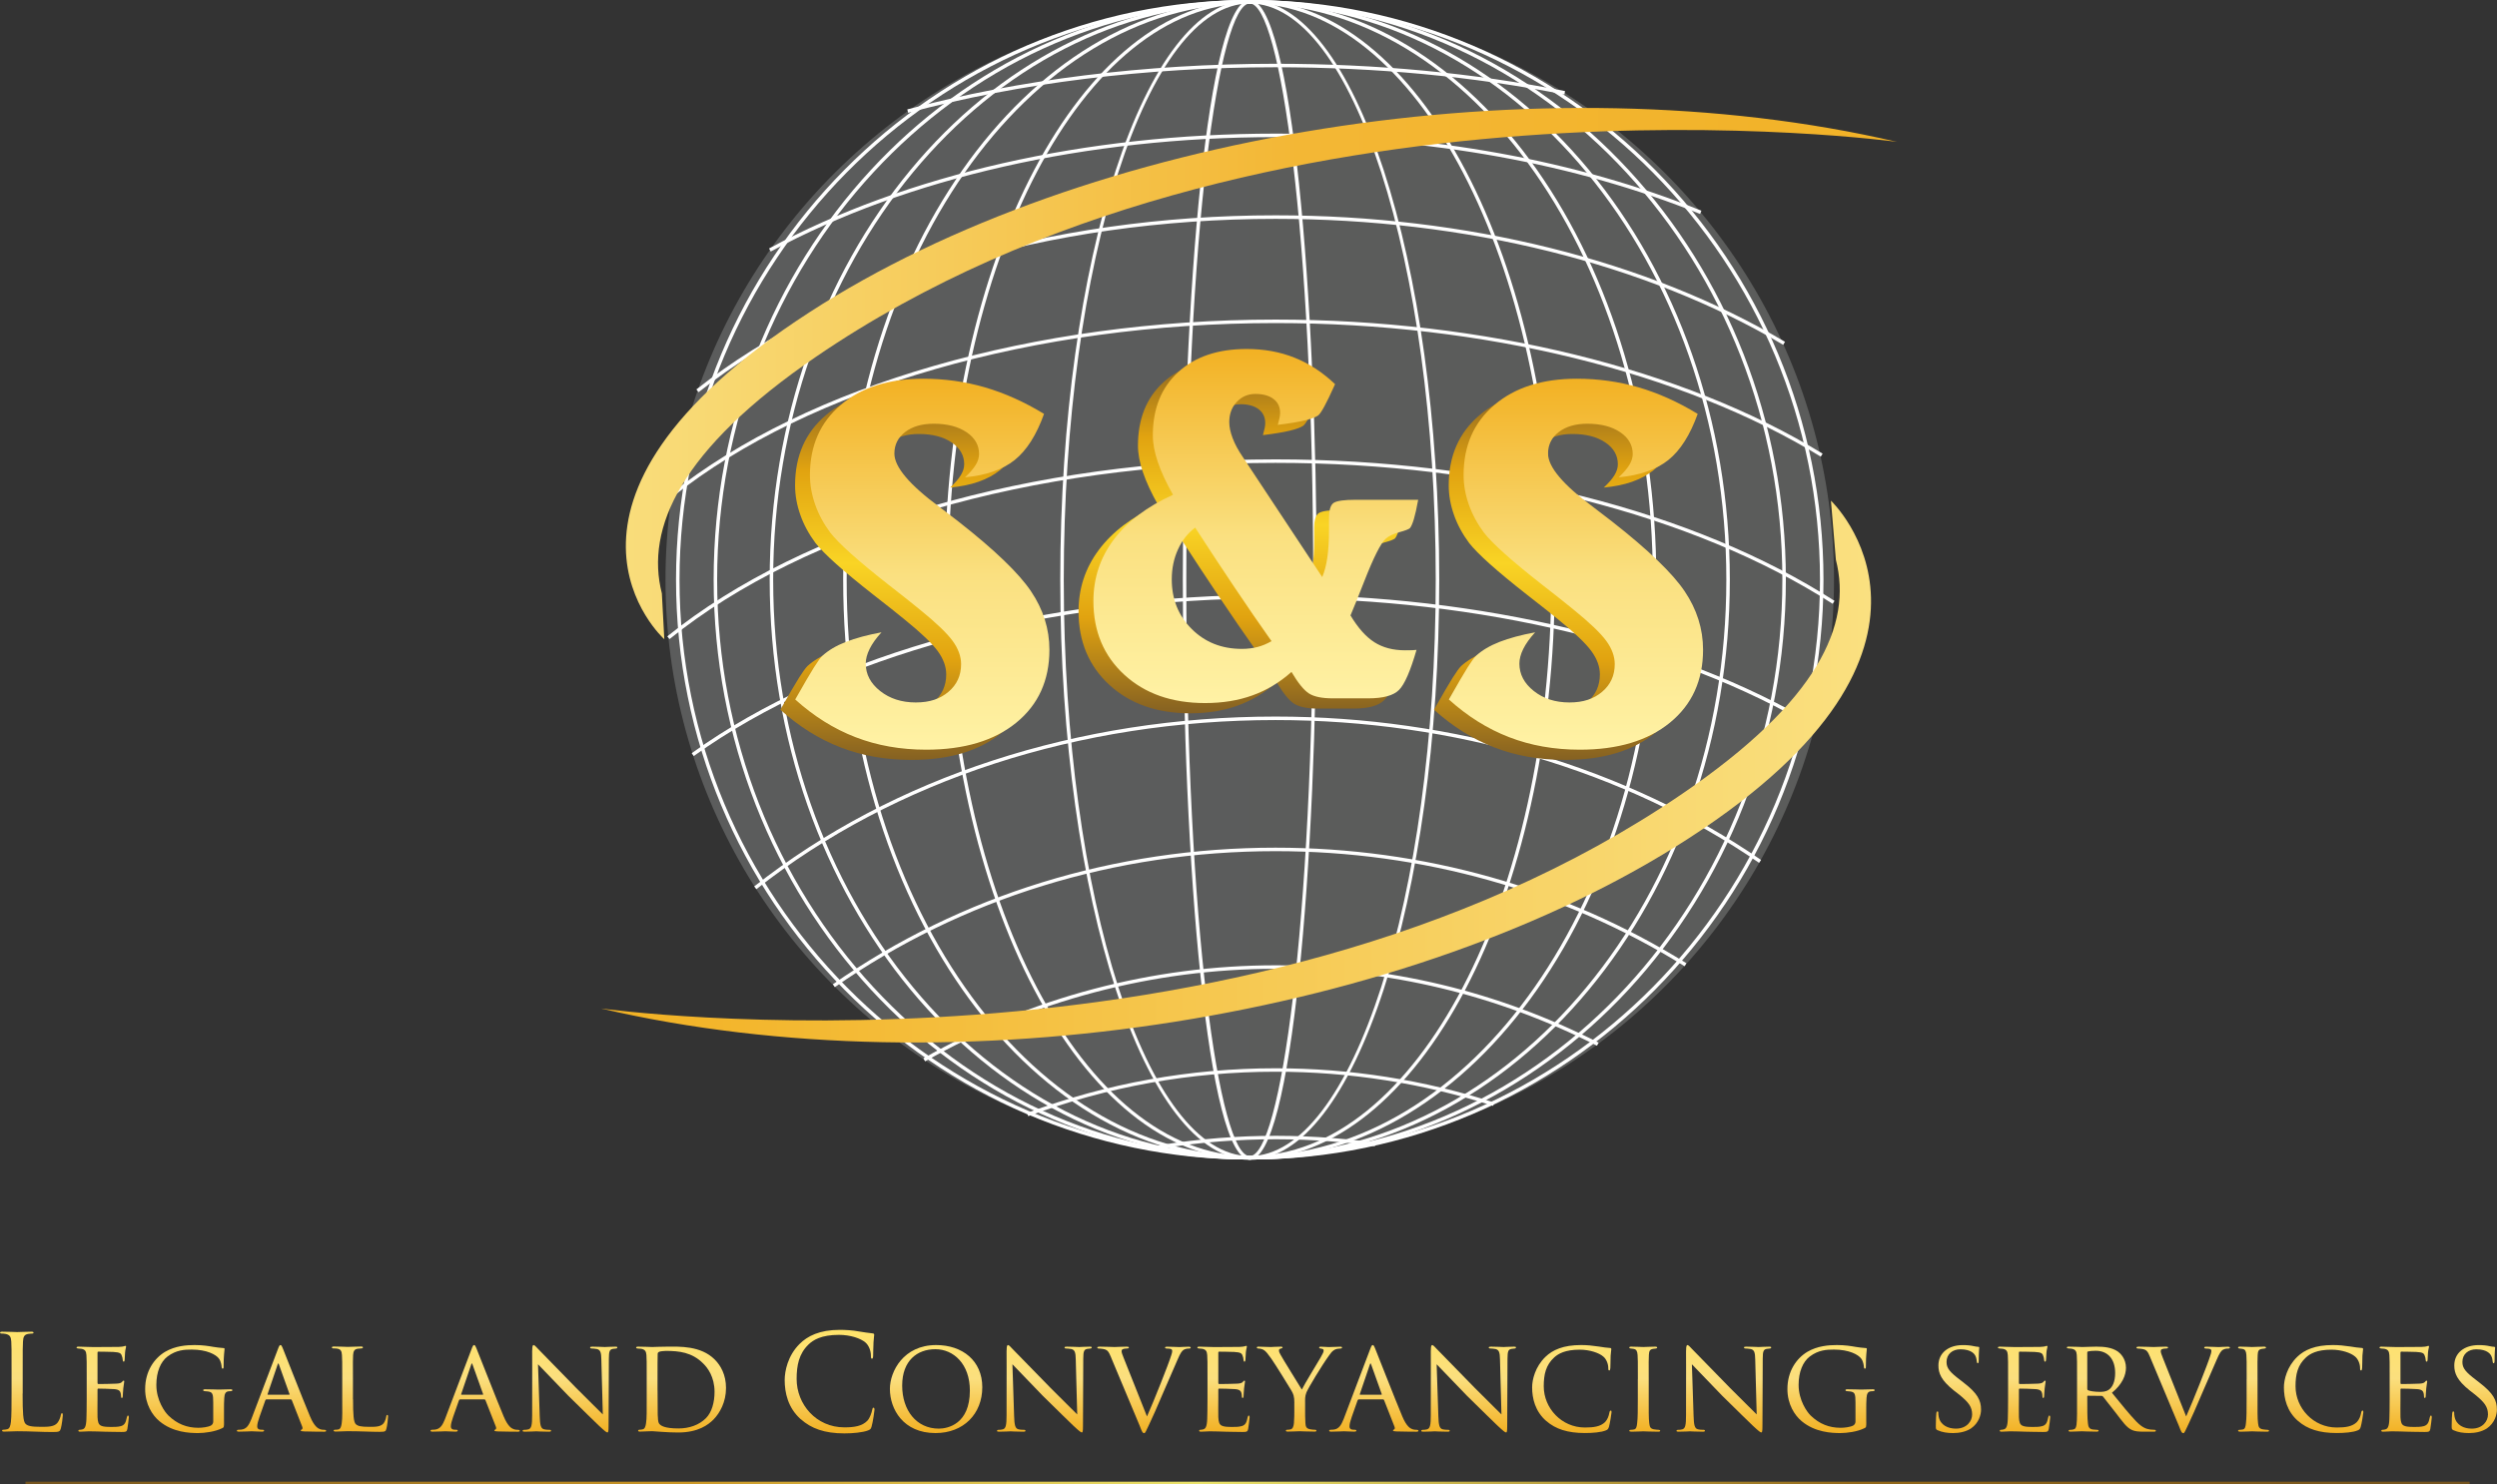 <?xml version="1.0" encoding="UTF-8"?>
<svg id="Layer_1" xmlns="http://www.w3.org/2000/svg" xmlns:xlink="http://www.w3.org/1999/xlink" viewBox="0 0 528.97 314.43">
  <rect x="0" y="0" width="528.97" height="314.43" fill="#333333" stroke="none"/>
  <defs>
    <style>
      .cls-1 {
        fill: url(#linear-gradient-11);
        stroke: url(#New_Gradient_Swatch_3);
        stroke-miterlimit: 10;
        stroke-width: .5px;
      }

      .cls-2 {
        fill: url(#linear-gradient-2);
      }

      .cls-3 {
        fill: url(#linear-gradient-10);
      }

      .cls-4 {
        fill: #fff;
      }

      .cls-5 {
        fill: url(#linear-gradient-4);
      }

      .cls-6 {
        fill: url(#linear-gradient-3);
      }

      .cls-7 {
        fill: url(#linear-gradient-5);
      }

      .cls-8 {
        fill: url(#linear-gradient-8);
      }

      .cls-9 {
        fill: url(#linear-gradient-7);
      }

      .cls-10 {
        fill: url(#linear-gradient-9);
      }

      .cls-11 {
        fill: url(#linear-gradient-6);
      }

      .cls-12 {
        fill: url(#linear-gradient);
      }
    </style>
    <linearGradient id="linear-gradient" x1="140.98" y1="122.84" x2="388.52" y2="122.84" gradientUnits="userSpaceOnUse">
      <stop offset="0" stop-color="#5b5c5c"/>
      <stop offset="1" stop-color="#5b5c5b"/>
    </linearGradient>
    <linearGradient id="linear-gradient-2" x1="132.57" y1="79.16" x2="401.87" y2="79.16" gradientUnits="userSpaceOnUse">
      <stop offset="0" stop-color="#f9dd7b"/>
      <stop offset=".53" stop-color="#f3b735"/>
      <stop offset="1" stop-color="#f2b227"/>
    </linearGradient>
    <linearGradient id="linear-gradient-3" x1="127.4" y1="163.48" x2="396.37" y2="163.48" gradientUnits="userSpaceOnUse">
      <stop offset="0" stop-color="#f2b123"/>
      <stop offset="1" stop-color="#fae080"/>
    </linearGradient>
    <linearGradient id="linear-gradient-4" x1="262.9" y1="151.11" x2="262.9" y2="76.07" gradientUnits="userSpaceOnUse">
      <stop offset="0" stop-color="#856122"/>
      <stop offset=".27" stop-color="#e1a310"/>
      <stop offset=".53" stop-color="#f9d425"/>
      <stop offset=".78" stop-color="#e1a310"/>
      <stop offset="1" stop-color="#8d6621"/>
    </linearGradient>
    <linearGradient id="linear-gradient-5" x1="330.7" y1="161" x2="330.7" y2="82.39" xlink:href="#linear-gradient-4"/>
    <linearGradient id="linear-gradient-6" x1="192.24" y1="161" x2="192.24" y2="82.39" xlink:href="#linear-gradient-4"/>
    <linearGradient id="linear-gradient-7" x1="266.05" y1="73.9" x2="266.05" y2="148.94" gradientUnits="userSpaceOnUse">
      <stop offset="0" stop-color="#f2b123"/>
      <stop offset=".53" stop-color="#fae080"/>
      <stop offset="1" stop-color="#fff2a5"/>
    </linearGradient>
    <linearGradient id="linear-gradient-8" x1="333.85" y1="80.22" x2="333.85" y2="158.83" xlink:href="#linear-gradient-7"/>
    <linearGradient id="linear-gradient-9" x1="195.39" y1="80.22" x2="195.39" y2="158.83" xlink:href="#linear-gradient-7"/>
    <linearGradient id="linear-gradient-10" x1="264.48" y1="303.72" x2="264.48" y2="281.76" gradientUnits="userSpaceOnUse">
      <stop offset="0" stop-color="#f2b022"/>
      <stop offset=".53" stop-color="#fbdf7e"/>
      <stop offset="1" stop-color="#ffe36a"/>
    </linearGradient>
    <linearGradient id="linear-gradient-11" x1="5.4" y1="314.18" x2="523.18" y2="314.18" gradientUnits="userSpaceOnUse">
      <stop offset="0" stop-color="#74541f"/>
      <stop offset=".27" stop-color="#ca9626"/>
      <stop offset=".48" stop-color="#e9e26b"/>
      <stop offset=".75" stop-color="#92681a"/>
      <stop offset="1" stop-color="#74541f"/>
    </linearGradient>
    <linearGradient id="New_Gradient_Swatch_3" data-name="New Gradient Swatch 3" x1="5.4" y1="314.18" x2="523.18" y2="314.18" gradientUnits="userSpaceOnUse">
      <stop offset="0" stop-color="#74541f"/>
      <stop offset=".27" stop-color="#ca9626"/>
      <stop offset=".48" stop-color="#e9e26b"/>
      <stop offset=".75" stop-color="#92681a"/>
      <stop offset="1" stop-color="#74541f"/>
    </linearGradient>
  </defs>
  <g>
    <ellipse class="cls-12" cx="264.75" cy="122.84" rx="123.77" ry="122.47"/>
    <g>
      <path class="cls-4" d="M264.75,245.68c-67.02,0-121.54-55.11-121.54-122.84S197.73,0,264.75,0s121.54,55.11,121.54,122.84-54.52,122.84-121.54,122.84ZM264.75.74c-66.61,0-120.8,54.77-120.8,122.1s54.19,122.1,120.8,122.1,120.8-54.77,120.8-122.1S331.36.74,264.75.74Z"/>
      <path class="cls-4" d="M264.75,245.68c-62.62,0-113.57-55.11-113.57-122.84S202.13,0,264.75,0s113.57,55.11,113.57,122.84-50.95,122.84-113.57,122.84ZM264.75.74c-62.21,0-112.83,54.77-112.83,122.1s50.61,122.1,112.83,122.1,112.83-54.77,112.83-122.1S326.97.74,264.75.74Z"/>
      <path class="cls-4" d="M264.75,245.68c-56.08,0-101.7-55.11-101.7-122.84S208.67,0,264.75,0s101.7,55.11,101.7,122.84-45.62,122.84-101.7,122.84ZM264.75.74c-55.67,0-100.96,54.77-100.96,122.1s45.29,122.1,100.96,122.1,100.96-54.77,100.96-122.1S320.42.74,264.75.74Z"/>
      <path class="cls-4" d="M264.75,245.68c-47.49,0-86.13-55.11-86.13-122.84S217.26,0,264.75,0s86.13,55.11,86.13,122.84-38.64,122.84-86.13,122.84ZM264.75.74c-47.08,0-85.39,54.77-85.39,122.1s38.3,122.1,85.39,122.1,85.39-54.77,85.39-122.1S311.83.74,264.75.74Z"/>
      <path class="cls-4" d="M264.75,245.68c-35.63,0-64.62-55.11-64.62-122.84S229.12,0,264.75,0s64.62,55.11,64.62,122.84-28.99,122.84-64.62,122.84ZM264.75.74c-35.22,0-63.88,54.77-63.88,122.1s28.66,122.1,63.88,122.1,63.88-54.77,63.88-122.1S299.97.74,264.75.74Z"/>
      <path class="cls-4" d="M264.75,245.68c-22.13,0-40.14-55.11-40.14-122.84S242.62,0,264.75,0s40.14,55.11,40.14,122.84-18.01,122.84-40.14,122.84ZM264.75.74c-21.73,0-39.4,54.77-39.4,122.1s17.68,122.1,39.4,122.1,39.4-54.77,39.4-122.1S286.48.74,264.75.74Z"/>
      <path class="cls-4" d="M264.75,245.68c-8.88,0-14.18-62.46-14.18-122.84S255.87,0,264.75,0s14.18,62.46,14.18,122.84-5.31,122.84-14.18,122.84ZM264.75.74c-6.49,0-13.44,49.06-13.44,122.1s6.95,122.1,13.44,122.1,13.44-49.06,13.44-122.1S271.24.74,264.75.74Z"/>
      <path class="cls-4" d="M192.39,23.9l-.19-.72c23.6-6.33,50.58-9.67,78.02-9.67,21.29,0,41.92,1.95,61.32,5.79l-.14.73c-19.35-3.84-39.94-5.78-61.18-5.78-27.38,0-54.3,3.34-77.83,9.65Z"/>
      <path class="cls-4" d="M163.27,53.29l-.35-.65c29.06-15.69,67.17-24.33,107.3-24.33,32.57,0,63.77,5.65,90.21,16.33l-.28.69c-26.36-10.65-57.45-16.28-89.93-16.28-40.01,0-78,8.61-106.95,24.24Z"/>
      <path class="cls-4" d="M147.98,83.09l-.46-.58c29.76-23.45,74.48-36.89,122.7-36.89,40.45,0,78.77,9.52,107.92,26.8l-.38.64c-29.03-17.21-67.23-26.69-107.54-26.69-48.06,0-92.61,13.39-122.24,36.73Z"/>
      <path class="cls-4" d="M142.53,105.23l-.46-.58c29.12-23.13,77.03-36.94,128.15-36.94,44.14,0,86.39,10.36,115.89,28.41l-.39.63c-29.4-17.99-71.5-28.3-115.51-28.3-50.96,0-98.7,13.75-127.69,36.78Z"/>
      <path class="cls-4" d="M141.83,135.4l-.47-.57c29.06-23.48,77.23-37.5,128.86-37.5,45.59,0,88.75,10.93,118.41,29.98l-.4.62c-29.54-18.98-72.55-29.86-118-29.86-51.46,0-99.45,13.96-128.39,37.33Z"/>
      <path class="cls-4" d="M146.96,160.18l-.43-.6c29.75-21.34,74.83-33.57,123.69-33.57,43.35,0,85.07,10.04,114.48,27.56l-.38.64c-29.29-17.44-70.88-27.45-114.1-27.45-48.71,0-93.63,12.19-123.26,33.43Z"/>
      <path class="cls-4" d="M160.23,188.39l-.46-.58c29.45-23.21,68.68-35.99,110.45-35.99,37.9,0,74.43,10.79,102.85,30.38l-.42.61c-28.3-19.51-64.68-30.25-102.43-30.25-41.61,0-80.67,12.72-109.99,35.83Z"/>
      <path class="cls-4" d="M176.85,209.15l-.42-.61c27.19-18.93,59.62-28.94,93.79-28.94,31.19,0,61.3,8.47,87.04,24.49l-.39.63c-25.63-15.95-55.6-24.38-86.65-24.38-34.02,0-66.3,9.96-93.37,28.8Z"/>
      <path class="cls-4" d="M195.97,224.87l-.36-.64c22.73-12.89,48.54-19.71,74.62-19.71,24,0,47.02,5.51,68.42,16.38l-.34.66c-21.29-10.81-44.2-16.3-68.08-16.3-25.95,0-51.63,6.78-74.25,19.61Z"/>
      <path class="cls-4" d="M217.83,236.49l-.26-.69c16.86-6.28,34.57-9.46,52.65-9.46,15.79,0,31.38,2.44,46.32,7.26l-.23.7c-14.87-4.79-30.37-7.23-46.09-7.23-17.99,0-35.61,3.17-52.39,9.41Z"/>
      <path class="cls-4" d="M243.44,243.77l-.13-.73c15.72-2.84,32.21-3.15,48.05-.93l-.1.73c-15.75-2.22-32.16-1.9-47.81.92Z"/>
    </g>
  </g>
  <path class="cls-2" d="M401.87,30.06c-75.41-17.58-171.75-1.92-230.45,36.14-62.65,40.61-30.69,69.24-30.69,69.24l-.52-9.71c-3.53-13.78,3.91-30.52,32.7-50.17C266.88,11.42,401.87,30.06,401.87,30.06Z"/>
  <path class="cls-6" d="M127.4,213.69c75.41,17.58,171.75,1.92,230.45-36.14,62.65-40.61,30.02-71.47,30.02-71.47l1.05,12.53c3.53,13.78-3.77,29.93-32.56,49.58-93.97,64.14-228.96,45.49-228.96,45.49Z"/>
  <g>
    <path class="cls-5" d="M279.69,83.51l-.15.35c-1.69,3.77-2.84,5.89-3.47,6.35-.53.36-1.47.71-2.83,1.04-1.36.33-3.26.64-5.7.94.16-.6.29-1.09.37-1.49.08-.4.12-.74.12-1.04,0-1.26-.46-2.24-1.39-2.95-.93-.71-2.2-1.07-3.82-1.07s-2.91.56-3.97,1.69c-1.06,1.12-1.59,2.55-1.59,4.27,0,1.03.24,2.17.72,3.42.48,1.26,1.18,2.56,2.11,3.92l16.86,25.49c.5-1.16.86-2.55,1.09-4.17.23-1.62.35-3.55.35-5.8v-2.53c0-1.75.35-2.84,1.04-3.25.69-.41,2.23-.62,4.61-.62h13.24c-.33,1.82-.64,3.19-.92,4.12-.28.93-.56,1.55-.82,1.88-.23.23-.98.52-2.26.87-1.27.35-2.22.8-2.85,1.36-1.06.93-2.6,3.97-4.61,9.13-1.16,2.98-2.12,5.36-2.88,7.14,1.59,2.65,3.27,4.54,5.06,5.68,1.79,1.14,3.95,1.71,6.5,1.71.69,0,1.21,0,1.54-.02.33-.02.63-.04.89-.07-1.29,4.46-2.52,7.29-3.7,8.48s-3.35,1.79-6.52,1.79h-7.54c-2.28,0-3.96-.35-5.03-1.04-1.08-.69-2.31-2.22-3.7-4.56-2.48,2.22-5.22,3.87-8.23,4.96-3.01,1.09-6.37,1.64-10.07,1.64-7.04,0-12.75-2-17.11-6-4.36-4-6.55-9.21-6.55-15.62,0-4.83,1.43-9.16,4.29-12.99,2.86-3.84,7.05-7.01,12.57-9.52-1.42-2.51-2.49-4.81-3.2-6.89-.71-2.08-1.07-3.98-1.07-5.7,0-5.65,1.79-10.12,5.36-13.39,3.57-3.27,8.41-4.91,14.53-4.91,3.67,0,7.04.61,10.12,1.84,3.08,1.22,5.93,3.09,8.58,5.6ZM250.03,113.96c-1.55,1.16-2.77,2.7-3.64,4.64-.88,1.93-1.31,4.04-1.31,6.32,0,4.2,1.4,7.7,4.22,10.51,2.81,2.81,6.35,4.22,10.61,4.22,1.19,0,2.3-.13,3.32-.4,1.02-.26,2.02-.68,2.98-1.24-2.55-3.6-5.14-7.38-7.79-11.33-2.65-3.95-5.44-8.19-8.38-12.72Z"/>
    <path class="cls-7" d="M356.5,89.84c-1.61,4.49-3.68,7.75-6.22,9.79-2.54,2.04-6.05,3.26-10.53,3.67,1.03-.96,1.78-1.83,2.26-2.62.48-.79.72-1.56.72-2.31,0-1.88-.88-3.43-2.65-4.62-1.77-1.2-4.09-1.8-6.96-1.8-2.5,0-4.51.58-6.04,1.75-1.52,1.16-2.29,2.69-2.29,4.57,0,2.84,3.2,6.63,9.61,11.36,1.71,1.3,3.05,2.33,4.01,3.08,7.6,5.96,12.71,10.87,15.31,14.72,2.6,3.85,3.91,7.99,3.91,12.41,0,6.47-2.34,11.62-7.01,15.44-4.67,3.82-11.04,5.73-19.09,5.73-5.41,0-10.41-.88-14.98-2.65-4.57-1.76-8.83-4.43-12.77-7.99,1.88-3.32,3.21-5.59,3.98-6.81.77-1.22,1.36-2.03,1.77-2.44,1.27-1.16,2.93-2.15,4.98-2.95,2.06-.8,4.57-1.48,7.55-2.03-1.13,1.23-1.97,2.41-2.52,3.52-.55,1.11-.82,2.15-.82,3.11,0,2.26,1.02,4.2,3.06,5.81,2.04,1.61,4.55,2.42,7.53,2.42s5.15-.75,6.94-2.26c1.78-1.51,2.67-3.46,2.67-5.86,0-1.64-.6-3.29-1.8-4.93-1.2-1.64-3.51-3.85-6.94-6.63-1.58-1.3-3.82-3.08-6.73-5.34-6.34-4.97-10.41-8.61-12.23-10.94-1.4-1.88-2.48-3.87-3.21-5.96-.74-2.09-1.11-4.18-1.11-6.27,0-6.2,2.17-11.15,6.53-14.85,4.35-3.7,10.17-5.55,17.47-5.55,4.52,0,8.87.61,13.05,1.82,4.18,1.22,8.36,3.09,12.54,5.63Z"/>
    <path class="cls-11" d="M218.03,89.84c-1.61,4.49-3.68,7.75-6.22,9.79-2.54,2.04-6.05,3.26-10.53,3.67,1.03-.96,1.78-1.83,2.26-2.62.48-.79.72-1.56.72-2.31,0-1.88-.88-3.43-2.65-4.62-1.77-1.2-4.09-1.8-6.96-1.8-2.5,0-4.51.58-6.04,1.75-1.52,1.16-2.29,2.69-2.29,4.57,0,2.84,3.2,6.63,9.61,11.36,1.71,1.3,3.05,2.33,4.01,3.08,7.6,5.96,12.71,10.87,15.31,14.72,2.6,3.85,3.91,7.99,3.91,12.41,0,6.47-2.34,11.62-7.01,15.44-4.67,3.82-11.04,5.73-19.09,5.73-5.41,0-10.41-.88-14.98-2.65-4.57-1.76-8.83-4.43-12.77-7.99,1.88-3.32,3.21-5.59,3.98-6.81.77-1.22,1.36-2.03,1.77-2.44,1.27-1.16,2.93-2.15,4.98-2.95,2.06-.8,4.57-1.48,7.55-2.03-1.13,1.23-1.97,2.41-2.52,3.52-.55,1.11-.82,2.15-.82,3.11,0,2.26,1.02,4.2,3.06,5.81,2.04,1.61,4.55,2.42,7.53,2.42s5.15-.75,6.94-2.26c1.78-1.51,2.67-3.46,2.67-5.86,0-1.64-.6-3.29-1.8-4.93-1.2-1.64-3.51-3.85-6.94-6.63-1.58-1.3-3.82-3.08-6.73-5.34-6.34-4.97-10.41-8.61-12.23-10.94-1.4-1.88-2.48-3.87-3.21-5.96-.74-2.09-1.11-4.18-1.11-6.27,0-6.2,2.17-11.15,6.53-14.85,4.35-3.7,10.17-5.55,17.47-5.55,4.52,0,8.87.61,13.05,1.82,4.18,1.22,8.36,3.09,12.54,5.63Z"/>
  </g>
  <g>
    <path class="cls-9" d="M282.84,81.34l-.15.35c-1.69,3.77-2.84,5.89-3.47,6.35-.53.36-1.47.71-2.83,1.04-1.36.33-3.26.64-5.7.94.16-.6.29-1.09.37-1.49.08-.4.12-.74.12-1.04,0-1.26-.46-2.24-1.39-2.95-.93-.71-2.2-1.07-3.82-1.07s-2.91.56-3.97,1.69c-1.06,1.12-1.59,2.55-1.59,4.27,0,1.03.24,2.17.72,3.42.48,1.26,1.18,2.56,2.11,3.92l16.86,25.49c.5-1.16.86-2.55,1.09-4.17.23-1.62.35-3.55.35-5.8v-2.53c0-1.75.35-2.84,1.04-3.25.69-.41,2.23-.62,4.61-.62h13.24c-.33,1.82-.64,3.19-.92,4.12-.28.93-.56,1.55-.82,1.88-.23.23-.98.52-2.26.87-1.27.35-2.22.8-2.85,1.36-1.06.93-2.6,3.97-4.61,9.13-1.16,2.98-2.12,5.36-2.88,7.14,1.59,2.65,3.27,4.54,5.06,5.68s3.95,1.71,6.5,1.71c.69,0,1.21,0,1.54-.02.33-.02.63-.04.89-.07-1.29,4.46-2.52,7.29-3.7,8.48-1.17,1.19-3.35,1.79-6.52,1.79h-7.54c-2.28,0-3.96-.35-5.03-1.04-1.08-.69-2.31-2.22-3.7-4.56-2.48,2.22-5.22,3.87-8.23,4.96-3.01,1.09-6.37,1.64-10.07,1.64-7.04,0-12.75-2-17.11-6-4.36-4-6.55-9.21-6.55-15.62,0-4.83,1.43-9.16,4.29-12.99,2.86-3.84,7.05-7.01,12.57-9.52-1.42-2.51-2.49-4.81-3.2-6.89-.71-2.08-1.07-3.98-1.07-5.7,0-5.65,1.79-10.12,5.36-13.39s8.41-4.91,14.53-4.91c3.67,0,7.04.61,10.12,1.84,3.08,1.22,5.93,3.09,8.58,5.6ZM253.18,111.79c-1.55,1.16-2.77,2.7-3.64,4.64-.88,1.93-1.31,4.04-1.31,6.32,0,4.2,1.4,7.7,4.22,10.51,2.81,2.81,6.35,4.22,10.61,4.22,1.19,0,2.3-.13,3.32-.4,1.02-.26,2.02-.68,2.98-1.24-2.55-3.6-5.14-7.38-7.79-11.33-2.65-3.95-5.44-8.19-8.38-12.72Z"/>
    <path class="cls-8" d="M359.65,87.67c-1.61,4.49-3.68,7.75-6.22,9.79-2.54,2.04-6.05,3.26-10.53,3.67,1.03-.96,1.78-1.83,2.26-2.62.48-.79.72-1.56.72-2.31,0-1.88-.88-3.43-2.65-4.62-1.77-1.2-4.09-1.8-6.96-1.8-2.5,0-4.51.58-6.04,1.75-1.52,1.16-2.29,2.69-2.29,4.57,0,2.84,3.2,6.63,9.61,11.36,1.71,1.3,3.05,2.33,4.01,3.08,7.6,5.96,12.71,10.87,15.31,14.72,2.6,3.85,3.91,7.99,3.91,12.41,0,6.47-2.34,11.62-7.01,15.44-4.67,3.82-11.04,5.73-19.09,5.73-5.41,0-10.41-.88-14.98-2.65-4.57-1.76-8.83-4.43-12.77-7.99,1.88-3.32,3.21-5.59,3.98-6.81.77-1.22,1.36-2.03,1.77-2.44,1.27-1.16,2.93-2.15,4.98-2.95,2.06-.8,4.57-1.48,7.55-2.03-1.13,1.23-1.97,2.41-2.52,3.52-.55,1.11-.82,2.15-.82,3.11,0,2.26,1.02,4.2,3.06,5.81,2.04,1.61,4.55,2.42,7.53,2.42s5.15-.75,6.94-2.26c1.78-1.51,2.67-3.46,2.67-5.86,0-1.64-.6-3.29-1.8-4.93-1.2-1.64-3.51-3.85-6.94-6.63-1.58-1.3-3.82-3.08-6.73-5.34-6.34-4.97-10.41-8.61-12.23-10.94-1.4-1.88-2.48-3.87-3.21-5.96-.74-2.09-1.11-4.18-1.11-6.27,0-6.2,2.17-11.15,6.53-14.85,4.35-3.7,10.17-5.55,17.47-5.55,4.52,0,8.87.61,13.05,1.82,4.18,1.22,8.36,3.09,12.54,5.63Z"/>
    <path class="cls-10" d="M221.18,87.67c-1.61,4.49-3.68,7.75-6.22,9.79-2.54,2.04-6.05,3.26-10.53,3.67,1.03-.96,1.78-1.83,2.26-2.62.48-.79.72-1.56.72-2.31,0-1.88-.88-3.43-2.65-4.62-1.77-1.2-4.09-1.8-6.96-1.8-2.5,0-4.51.58-6.04,1.75-1.52,1.16-2.29,2.69-2.29,4.57,0,2.84,3.2,6.63,9.61,11.36,1.71,1.3,3.05,2.33,4.01,3.08,7.6,5.96,12.71,10.87,15.31,14.72,2.6,3.85,3.91,7.99,3.91,12.41,0,6.47-2.34,11.62-7.01,15.44-4.67,3.82-11.04,5.73-19.09,5.73-5.41,0-10.41-.88-14.98-2.65-4.57-1.76-8.83-4.43-12.77-7.99,1.88-3.32,3.21-5.59,3.98-6.81.77-1.22,1.36-2.03,1.77-2.44,1.27-1.16,2.93-2.15,4.98-2.95,2.06-.8,4.57-1.48,7.55-2.03-1.13,1.23-1.97,2.41-2.52,3.52-.55,1.11-.82,2.15-.82,3.11,0,2.26,1.02,4.2,3.06,5.81,2.04,1.61,4.55,2.42,7.53,2.42s5.15-.75,6.94-2.26c1.78-1.51,2.67-3.46,2.67-5.86,0-1.64-.6-3.29-1.8-4.93-1.2-1.64-3.51-3.85-6.94-6.63-1.58-1.3-3.82-3.08-6.73-5.34-6.34-4.97-10.41-8.61-12.23-10.94-1.4-1.88-2.48-3.87-3.21-5.96-.74-2.09-1.11-4.18-1.11-6.27,0-6.2,2.17-11.15,6.53-14.85,4.35-3.7,10.17-5.55,17.47-5.55,4.52,0,8.87.61,13.05,1.82,4.18,1.22,8.36,3.09,12.54,5.63Z"/>
  </g>
  <g>
    <path class="cls-3" d="M4.79,295.26c0,4.12.11,5.91.62,6.41.45.45,1.18.64,3.36.64,1.48,0,2.72-.03,3.39-.84.36-.45.64-1.15.73-1.68.03-.22.08-.36.25-.36.14,0,.17.11.17.42s-.2,1.99-.42,2.8c-.2.64-.28.76-1.76.76-2.41,0-4.79-.17-7.5-.17-.87,0-1.71.08-2.74.08-.31,0-.45-.06-.45-.22,0-.08.06-.17.22-.17.25,0,.59-.06.84-.11.56-.11.7-.73.81-1.54.14-1.18.14-3.39.14-6.08v-4.93c0-4.37,0-5.15-.06-6.05-.06-.95-.28-1.4-1.2-1.6-.22-.06-.7-.08-.95-.08-.11,0-.22-.06-.22-.17,0-.17.14-.22.45-.22,1.26,0,3.02.08,3.16.08s2.18-.08,3.02-.08c.31,0,.45.06.45.22,0,.11-.11.17-.22.17-.2,0-.59.03-.92.08-.81.14-1.04.62-1.09,1.6-.06.9-.06,1.68-.06,6.05v4.98Z"/>
    <path class="cls-3" d="M18.37,292.21c0-3.67,0-4.34-.06-5.1-.06-.78-.25-1.18-1.06-1.34-.17-.03-.45-.06-.67-.06-.2,0-.36-.08-.36-.17,0-.17.14-.22.42-.22.56,0,1.32.06,2.88.08.14,0,5.12,0,5.68-.03.56-.03.87-.06,1.09-.14.17-.06.2-.08.31-.08.06,0,.11.06.11.2,0,.17-.17.56-.22,1.26-.03.48-.06.92-.08,1.46,0,.25-.06.42-.2.42s-.2-.11-.2-.31c-.03-.42-.11-.7-.2-.9-.17-.56-.42-.76-1.82-.84-.36-.03-3.14-.06-3.19-.06-.08,0-.14.06-.14.22v6.36c0,.17.03.28.17.28.34,0,3.19-.03,3.78-.08.64-.03,1.06-.11,1.29-.42.11-.17.2-.22.31-.22.06,0,.11.03.11.17s-.11.67-.2,1.48c-.08.78-.08,1.34-.11,1.71-.03.22-.08.31-.2.31-.14,0-.17-.17-.17-.36,0-.17-.03-.45-.08-.67-.11-.36-.28-.76-1.34-.84-.64-.06-2.91-.11-3.36-.11-.17,0-.2.08-.2.2v2.04c0,.87-.03,3.33,0,3.81.06,1.04.2,1.57.78,1.82.42.2,1.09.25,2.04.25.53,0,1.43.03,2.13-.17.84-.25,1.04-.81,1.26-1.85.06-.28.14-.39.25-.39.17,0,.17.25.17.42,0,.2-.22,1.96-.31,2.44-.11.56-.31.62-1.23.62-1.85,0-2.63-.06-3.61-.06-.98-.03-2.27-.08-3.3-.08-.64,0-1.18.08-1.85.08-.25,0-.39-.06-.39-.2,0-.11.11-.2.25-.2.17,0,.36-.03.56-.08.5-.11.84-.48.9-2.21.03-.95.06-2.1.06-4.23v-4.2Z"/>
    <path class="cls-3" d="M47.46,301.25c0,1.12-.03,1.15-.34,1.32-1.54.78-3.78,1.06-5.15,1.06-1.82,0-5.35-.14-8.2-2.52-1.51-1.26-3.02-3.61-3.02-6.8,0-3.81,1.93-6.52,4.23-7.9,2.16-1.26,4.54-1.43,6.24-1.43,1.79,0,3,.22,4,.39.45.08,1.54.22,2.13.25.22,0,.22.11.22.22,0,.34-.2,1.18-.2,3.64,0,.39-.03.5-.22.5-.14,0-.17-.17-.2-.34,0-.25-.11-1.12-.53-1.74-.64-.92-2.66-1.96-5.8-1.96-1.51,0-3.28.06-5.15,1.48-1.43,1.09-2.35,3.22-2.35,5.99,0,3.33,1.82,5.8,2.55,6.5,1.85,1.79,3.92,2.6,6.36,2.6.78,0,2.02-.14,2.66-.48.28-.17.48-.45.48-.84v-4.03c0-1.85-.14-2.21-1.12-2.35-.17-.03-.45-.06-.67-.06s-.34-.11-.34-.2c0-.14.11-.2.42-.2,1.12,0,2.74.06,2.86.06s1.76-.06,2.52-.06c.28,0,.39.06.39.2,0,.08-.08.2-.34.2-.2,0-.25,0-.48.03-.67.08-.84.59-.9,1.4-.06.81-.06,1.51-.06,2.52v2.52Z"/>
    <path class="cls-3" d="M56.48,296.49c-.14,0-.22.08-.28.22l-1.23,3.5c-.28.78-.48,1.54-.48,1.99,0,.5.31.73.92.73h.2c.25,0,.34.08.34.2,0,.14-.22.2-.42.2-.62,0-1.9-.08-2.21-.08-.28,0-1.51.08-2.69.08-.31,0-.45-.06-.45-.2,0-.11.11-.2.34-.2.14,0,.39,0,.56-.03,1.2-.11,1.68-1.04,2.16-2.21l5.6-14.76c.31-.81.39-.95.59-.95.14,0,.25.11.56.9.39.92,4.2,10.7,5.68,14.2.92,2.21,1.74,2.58,2.13,2.72.36.14.76.14.95.14s.34.06.34.2-.11.2-.42.2c-.28,0-2.38,0-4.26-.06-.53-.03-.7-.06-.7-.2,0-.08.08-.17.2-.2.11-.06.28-.2.11-.62l-2.21-5.63c-.06-.08-.11-.14-.22-.14h-5.1ZM61.24,295.51c.11,0,.11-.08.08-.17l-2.21-6.19c-.14-.39-.17-.39-.31,0l-2.1,6.19c-.06.11,0,.17.06.17h4.48Z"/>
    <path class="cls-3" d="M74.79,296.46c0,3.22.11,4.84.59,5.29.45.39,1.01.56,2.94.56,1.23,0,2.35,0,2.97-.78.28-.42.48-.98.53-1.4.03-.22.08-.34.22-.34.11,0,.17.08.17.36s-.17,1.88-.34,2.52c-.17.56-.14.7-1.48.7-1.9,0-4-.14-6.8-.14-.92,0-1.48.08-2.46.08-.28,0-.45-.06-.45-.22,0-.08.08-.17.31-.17s.45,0,.67-.06c.48-.08.64-.64.73-1.32.17-1.06.11-3,.11-5.15v-4.2c0-3.7,0-4.31-.06-5.07-.06-.78-.17-1.29-1.12-1.4-.17-.03-.48-.03-.7-.03-.2,0-.31-.08-.31-.2,0-.14.14-.2.42-.2,1.18,0,2.86.08,2.91.08.39,0,2.1-.08,2.88-.08.28,0,.36.08.36.2s-.14.2-.31.2c-.2,0-.48.03-.76.06-.78.11-.95.56-1.01,1.37-.06.76-.03,1.37-.03,5.07v4.26Z"/>
    <path class="cls-3" d="M97.5,296.49c-.14,0-.22.08-.28.22l-1.23,3.5c-.28.78-.48,1.54-.48,1.99,0,.5.31.73.92.73h.2c.25,0,.34.08.34.2,0,.14-.22.2-.42.2-.62,0-1.9-.08-2.21-.08-.28,0-1.51.08-2.69.08-.31,0-.45-.06-.45-.2,0-.11.11-.2.34-.2.14,0,.39,0,.56-.03,1.2-.11,1.68-1.04,2.16-2.21l5.6-14.76c.31-.81.39-.95.59-.95.14,0,.25.11.56.9.39.92,4.2,10.7,5.68,14.2.92,2.21,1.74,2.58,2.13,2.72.36.14.76.14.95.14s.34.06.34.2-.11.2-.42.2c-.28,0-2.38,0-4.26-.06-.53-.03-.7-.06-.7-.2,0-.08.08-.17.2-.2.11-.06.28-.2.11-.62l-2.21-5.63c-.06-.08-.11-.14-.22-.14h-5.1ZM102.25,295.51c.11,0,.11-.08.08-.17l-2.21-6.19c-.14-.39-.17-.39-.31,0l-2.1,6.19c-.06.11,0,.17.06.17h4.48Z"/>
    <path class="cls-3" d="M112.75,286.13c0-.87.08-1.15.31-1.15.2,0,.67.56.87.76.25.28,4.14,4.26,8.06,8.26,2.18,2.13,4.98,5.01,5.71,5.68l-.31-11.65c-.03-1.51-.2-2.02-.95-2.21-.48-.08-.9-.11-1.09-.11-.28,0-.34-.11-.34-.22,0-.14.22-.17.5-.17,1.2,0,2.38.08,2.63.08.28,0,1.15-.08,2.24-.08.31,0,.39.03.39.17,0,.11-.08.2-.25.22-.17.03-.39.03-.7.08-.64.14-.84.42-.84,2.1l-.06,14.06c0,1.4-.06,1.54-.25,1.54s-.48-.2-1.85-1.48c-.11-.06-4-3.92-6.44-6.3-2.91-3.02-5.71-5.94-6.41-6.66l.36,10.95c.06,1.93.22,2.66.92,2.83.45.11.92.11,1.15.11s.34.08.34.2c0,.14-.14.2-.45.2-1.51,0-2.52-.08-2.72-.08s-1.23.08-2.44.08c-.25,0-.42-.03-.42-.2,0-.11.11-.2.39-.2.2,0,.5,0,.87-.11.62-.2.76-.95.76-3,0-13.36.03-9.04,0-13.69Z"/>
    <path class="cls-3" d="M137,292.21c0-3.7,0-4.4-.06-5.12-.06-.76-.28-1.15-1.09-1.32-.17-.03-.59-.06-.81-.06-.14,0-.28-.08-.28-.17,0-.17.17-.22.42-.22,1.15,0,2.91.08,3,.08.2,0,1.65-.08,3.22-.08,2.46,0,7.06-.25,10.02,2.74,1.23,1.23,2.38,3.19,2.38,6.02,0,2.97-1.29,5.29-2.66,6.69-1.09,1.09-3.22,2.74-7.48,2.74-1.06,0-2.44-.06-3.5-.14-1.06-.06-1.93-.14-2.02-.14-.06,0-.42,0-.95.03-.53,0-1.2.06-1.62.06-.25,0-.39-.06-.39-.2,0-.08.08-.2.31-.2s.42-.03.64-.08c.48-.08.64-.67.73-1.29.17-1.04.14-2.94.14-5.21v-4.14ZM139.3,294.59c0,2.52.03,4.7.03,5.12.03.87.08,1.62.28,1.88.31.48,1.2,1.06,4.12,1.06,2.3,0,4.37-.73,5.82-2.18,1.23-1.23,1.82-3.33,1.82-5.57,0-3.16-1.46-5.1-2.41-6.02-2.38-2.38-5.12-2.66-7.9-2.66-.39,0-1.26.08-1.43.2-.22.11-.31.22-.31.48-.03.81-.03,3.19-.03,4.87v2.83Z"/>
    <path class="cls-3" d="M169.62,300.69c-2.72-2.44-3.39-5.63-3.39-8.29,0-1.88.64-5.15,3.14-7.64,1.68-1.68,4.23-3,8.54-3,1.12,0,2.69.08,4.06.34,1.06.2,1.93.28,2.97.42.2.03.25.14.25.31,0,.22-.08.56-.14,1.57-.06.92-.06,2.46-.08,2.88-.03.42-.08.59-.25.59-.2,0-.22-.2-.22-.59,0-1.09-.45-2.24-1.18-2.86-.98-.84-3.14-1.6-5.6-1.6-3.72,0-5.46,1.09-6.44,2.04-2.04,1.96-2.52,4.45-2.52,7.31,0,5.35,4.12,10.25,10.11,10.25,2.1,0,3.75-.25,4.87-1.4.59-.62.95-1.85,1.04-2.35.06-.31.11-.42.28-.42.14,0,.2.2.2.42,0,.2-.34,2.63-.62,3.58-.17.53-.22.59-.73.81-1.12.45-3.25.64-5.04.64-4.2,0-7.03-1.04-9.24-3.02Z"/>
    <path class="cls-3" d="M188.52,294.28c0-3.72,2.88-9.3,9.8-9.3,5.54,0,9.77,3.3,9.77,8.93s-3.95,9.72-9.91,9.72c-6.86,0-9.66-5.1-9.66-9.35ZM205.46,294.62c0-5.63-3.47-8.76-7.31-8.76s-7.03,2.41-7.03,7.7,3.05,9.13,7.76,9.13c1.88,0,6.58-.95,6.58-8.06Z"/>
    <path class="cls-3" d="M213.25,286.13c0-.87.08-1.15.31-1.15.2,0,.67.56.87.76.25.28,4.14,4.26,8.06,8.26,2.18,2.13,4.98,5.01,5.71,5.68l-.31-11.65c-.03-1.51-.2-2.02-.95-2.21-.48-.08-.9-.11-1.09-.11-.28,0-.34-.11-.34-.22,0-.14.22-.17.5-.17,1.2,0,2.38.08,2.63.08.28,0,1.15-.08,2.24-.08.31,0,.39.03.39.17,0,.11-.08.2-.25.22-.17.03-.39.03-.7.08-.64.14-.84.42-.84,2.1l-.06,14.06c0,1.4-.06,1.54-.25,1.54s-.48-.2-1.85-1.48c-.11-.06-4-3.92-6.44-6.3-2.91-3.02-5.71-5.94-6.41-6.66l.36,10.95c.06,1.93.22,2.66.92,2.83.45.11.92.11,1.15.11s.34.08.34.2c0,.14-.14.2-.45.2-1.51,0-2.52-.08-2.72-.08s-1.23.08-2.44.08c-.25,0-.42-.03-.42-.2,0-.11.11-.2.39-.2.2,0,.5,0,.87-.11.62-.2.76-.95.76-3,0-13.36.03-9.04,0-13.69Z"/>
    <path class="cls-3" d="M235.39,287.62c-.56-1.32-.76-1.65-1.76-1.82-.39-.06-.7-.08-.84-.08-.22,0-.34-.08-.34-.2,0-.14.2-.2.45-.2,1.29,0,2.91.08,3.19.08.25,0,1.57-.08,2.6-.08.34,0,.45.06.45.17,0,.14-.11.22-.42.22-.39,0-.64.06-.87.14-.25.14-.25.31-.25.48,0,.2.17.73.45,1.4l4.93,12.38c1.4-3.11,4.62-11.23,5.12-12.91.14-.36.22-.73.22-.92,0-.17-.03-.36-.25-.45s-.59-.11-.9-.11c-.2,0-.36-.06-.36-.17,0-.14.08-.22.42-.22,1.01,0,2.35.08,2.66.08.11,0,1.23-.08,1.93-.08.28,0,.42.06.42.17,0,.14-.11.22-.31.22-.34,0-.7,0-1.2.28-.31.22-.64.56-1.32,2.18-.14.34-1.54,3.56-2.8,6.44-1.48,3.47-2.63,6.1-3.11,7.06-.76,1.54-.84,1.96-1.12,1.96-.34,0-.48-.34-.95-1.57l-6.05-14.45Z"/>
    <path class="cls-3" d="M255.8,292.21c0-3.67,0-4.34-.06-5.1-.06-.78-.25-1.18-1.06-1.34-.17-.03-.45-.06-.67-.06-.2,0-.36-.08-.36-.17,0-.17.14-.22.42-.22.56,0,1.32.06,2.88.08.14,0,5.12,0,5.68-.03.56-.03.87-.06,1.09-.14.17-.06.2-.08.31-.08.06,0,.11.06.11.2,0,.17-.17.56-.22,1.26-.03.48-.06.92-.08,1.46,0,.25-.06.42-.2.42s-.2-.11-.2-.31c-.03-.42-.11-.7-.2-.9-.17-.56-.42-.76-1.82-.84-.36-.03-3.14-.06-3.19-.06-.08,0-.14.06-.14.22v6.36c0,.17.03.28.17.28.34,0,3.19-.03,3.78-.08.64-.03,1.06-.11,1.29-.42.11-.17.2-.22.31-.22.06,0,.11.03.11.17s-.11.67-.2,1.48c-.08.78-.08,1.34-.11,1.71-.03.22-.08.31-.2.31-.14,0-.17-.17-.17-.36,0-.17-.03-.45-.08-.67-.11-.36-.28-.76-1.34-.84-.64-.06-2.91-.11-3.36-.11-.17,0-.2.08-.2.2v2.04c0,.87-.03,3.33,0,3.81.06,1.04.2,1.57.78,1.82.42.2,1.09.25,2.04.25.53,0,1.43.03,2.13-.17.84-.25,1.04-.81,1.26-1.85.06-.28.14-.39.25-.39.17,0,.17.25.17.42,0,.2-.22,1.96-.31,2.44-.11.56-.31.62-1.23.62-1.85,0-2.63-.06-3.61-.06-.98-.03-2.27-.08-3.3-.08-.64,0-1.18.08-1.85.08-.25,0-.39-.06-.39-.2,0-.11.11-.2.25-.2.17,0,.36-.03.56-.08.5-.11.84-.48.9-2.21.03-.95.06-2.1.06-4.23v-4.2Z"/>
    <path class="cls-3" d="M274.2,297.22c0-1.34-.2-1.85-.62-2.58-.17-.31-3.42-5.6-4.28-6.8-.76-1.06-1.04-1.4-1.43-1.71-.39-.28-.76-.39-1.32-.42-.17,0-.31-.08-.31-.22,0-.08.11-.17.34-.17.45,0,2.58.08,2.63.08.17,0,1.09-.08,2.13-.08.28,0,.36.08.36.17,0,.11-.08.17-.31.22-.39.08-.45.22-.45.45,0,.28.17.56.36.92.36.7,4.06,6.64,4.48,7.34.45-.98,3.58-6.1,3.98-6.8.53-.92.64-1.18.64-1.48,0-.36-.34-.36-.64-.42-.22-.03-.31-.11-.31-.22,0-.08.06-.17.34-.17.67,0,1.26.08,1.71.08.36,0,1.99-.08,2.46-.08.25,0,.34.08.34.17,0,.14-.14.22-.34.22-.59.03-1.01.08-1.4.36-.42.28-.59.53-1.04,1.15-1.62,2.24-4.34,6.8-4.76,7.78-.34.87-.28,1.48-.28,2.21v2.04c0,.2,0,1.23.06,2.24.06.67.11,1.15.98,1.32.36.08.84.11,1.04.11.22,0,.31.08.31.17,0,.14-.08.22-.34.22-1.4,0-3.14-.08-3.22-.08-.06,0-1.74.08-2.52.08-.28,0-.39-.08-.39-.22,0-.08.08-.17.28-.17.22,0,.48-.03.7-.08.48-.08.67-.67.73-1.34.08-1.01.08-2.02.08-2.24v-2.04Z"/>
    <path class="cls-3" d="M287.87,296.49c-.14,0-.22.08-.28.22l-1.23,3.5c-.28.78-.48,1.54-.48,1.99,0,.5.31.73.92.73h.2c.25,0,.34.08.34.2,0,.14-.22.2-.42.2-.62,0-1.9-.08-2.21-.08-.28,0-1.51.08-2.69.08-.31,0-.45-.06-.45-.2,0-.11.11-.2.34-.2.14,0,.39,0,.56-.03,1.2-.11,1.68-1.04,2.16-2.21l5.6-14.76c.31-.81.39-.95.59-.95.14,0,.25.11.56.9.39.92,4.2,10.7,5.68,14.2.92,2.21,1.74,2.58,2.13,2.72.36.14.76.14.95.14s.34.06.34.2-.11.2-.42.2c-.28,0-2.38,0-4.26-.06-.53-.03-.7-.06-.7-.2,0-.08.08-.17.2-.2.11-.06.28-.2.11-.62l-2.21-5.63c-.06-.08-.11-.14-.22-.14h-5.1ZM292.62,295.51c.11,0,.11-.08.08-.17l-2.21-6.19c-.14-.39-.17-.39-.31,0l-2.1,6.19c-.06.11,0,.17.06.17h4.48Z"/>
    <path class="cls-3" d="M303.12,286.13c0-.87.08-1.15.31-1.15.2,0,.67.56.87.76.25.28,4.14,4.26,8.06,8.26,2.18,2.13,4.98,5.01,5.71,5.68l-.31-11.65c-.03-1.51-.2-2.02-.95-2.21-.48-.08-.9-.11-1.09-.11-.28,0-.34-.11-.34-.22,0-.14.22-.17.5-.17,1.2,0,2.38.08,2.63.08.28,0,1.15-.08,2.24-.08.31,0,.39.03.39.17,0,.11-.08.2-.25.22-.17.03-.39.03-.7.08-.64.14-.84.42-.84,2.1l-.06,14.06c0,1.4-.06,1.54-.25,1.54s-.48-.2-1.85-1.48c-.11-.06-4-3.92-6.44-6.3-2.91-3.02-5.71-5.94-6.41-6.66l.36,10.95c.06,1.93.22,2.66.92,2.83.45.11.92.11,1.15.11s.34.08.34.2c0,.14-.14.2-.45.2-1.51,0-2.52-.08-2.72-.08s-1.23.08-2.44.08c-.25,0-.42-.03-.42-.2,0-.11.11-.2.39-.2.2,0,.5,0,.87-.11.62-.2.76-.95.76-3,0-13.36.03-9.04,0-13.69Z"/>
    <path class="cls-3" d="M327.57,301.08c-2.38-2.07-3-4.82-3-7.14,0-1.57.62-4.34,2.83-6.47,1.51-1.46,3.78-2.49,7.53-2.49,1.29,0,2.32.11,3.7.31.9.14,1.79.28,2.46.31.22,0,.25.14.25.28,0,.22-.08.48-.14,1.37-.03.78-.03,2.24-.06,2.58-.03.39-.08.53-.22.53-.2,0-.22-.17-.22-.53,0-.81-.39-1.9-1.09-2.44-.84-.73-2.8-1.43-4.96-1.43-3.11,0-4.54.87-5.38,1.62-1.82,1.65-2.24,3.67-2.24,6.13,0,4.65,3.78,8.74,8.71,8.74,1.9,0,3.3-.2,4.28-1.15.5-.53.78-1.23.92-2.02.06-.28.14-.42.31-.42.14,0,.14.2.14.39,0,.22-.36,2.49-.56,3.11-.17.45-.25.53-.64.7-.98.42-2.86.56-4.42.56-3.7,0-6.22-.84-8.2-2.55Z"/>
    <path class="cls-3" d="M346.97,292.21c0-3.7,0-4.37-.06-5.12-.06-.76-.22-1.18-.81-1.29-.28-.06-.48-.06-.64-.08-.2-.03-.31-.08-.31-.2,0-.14.11-.2.42-.2.87,0,2.46.08,2.55.08.11,0,1.74-.08,2.52-.08.28,0,.42.06.42.2,0,.11-.08.17-.31.2-.17.03-.31.03-.5.06-.81.11-.9.53-.95,1.34-.06.76-.03,1.4-.03,5.1v4.2c0,2.16-.03,4.12.11,5.12.11.81.22,1.12.95,1.29.36.08.95.11,1.06.11.25.03.31.08.31.2s-.11.2-.39.2c-1.43,0-3.05-.08-3.19-.08-.08,0-1.74.08-2.52.08-.25,0-.45-.06-.45-.2,0-.11.11-.2.36-.2.14,0,.45-.03.67-.08.48-.11.56-.67.64-1.34.14-1.01.14-3,.14-5.1v-4.2Z"/>
    <path class="cls-3" d="M357.19,286.13c0-.87.08-1.15.31-1.15.2,0,.67.56.87.76.25.28,4.14,4.26,8.06,8.26,2.18,2.13,4.98,5.01,5.71,5.68l-.31-11.65c-.03-1.51-.2-2.02-.95-2.21-.48-.08-.9-.11-1.09-.11-.28,0-.34-.11-.34-.22,0-.14.22-.17.5-.17,1.2,0,2.38.08,2.63.08.28,0,1.15-.08,2.24-.08.31,0,.39.03.39.17,0,.11-.08.2-.25.22-.17.03-.39.03-.7.08-.64.14-.84.42-.84,2.1l-.06,14.06c0,1.4-.06,1.54-.25,1.54s-.48-.2-1.85-1.48c-.11-.06-4-3.92-6.44-6.3-2.91-3.02-5.71-5.94-6.41-6.66l.36,10.95c.06,1.93.22,2.66.92,2.83.45.11.92.11,1.15.11s.34.08.34.2c0,.14-.14.2-.45.2-1.51,0-2.52-.08-2.72-.08s-1.23.08-2.44.08c-.25,0-.42-.03-.42-.2,0-.11.11-.2.39-.2.2,0,.5,0,.87-.11.62-.2.76-.95.76-3,0-13.36.03-9.04,0-13.69Z"/>
    <path class="cls-3" d="M395.36,301.25c0,1.12-.03,1.15-.34,1.32-1.54.78-3.78,1.06-5.15,1.06-1.82,0-5.35-.14-8.2-2.52-1.51-1.26-3.02-3.61-3.02-6.8,0-3.81,1.93-6.52,4.23-7.9,2.16-1.26,4.54-1.43,6.24-1.43,1.79,0,3,.22,4,.39.45.08,1.54.22,2.13.25.22,0,.22.11.22.22,0,.34-.2,1.18-.2,3.64,0,.39-.03.5-.22.5-.14,0-.17-.17-.2-.34,0-.25-.11-1.12-.53-1.74-.64-.92-2.66-1.96-5.8-1.96-1.51,0-3.28.06-5.15,1.48-1.43,1.09-2.35,3.22-2.35,5.99,0,3.33,1.82,5.8,2.55,6.5,1.85,1.79,3.92,2.6,6.36,2.6.78,0,2.02-.14,2.66-.48.28-.17.48-.45.48-.84v-4.03c0-1.85-.14-2.21-1.12-2.35-.17-.03-.45-.06-.67-.06s-.34-.11-.34-.2c0-.14.11-.2.42-.2,1.12,0,2.74.06,2.86.06s1.76-.06,2.52-.06c.28,0,.39.06.39.2,0,.08-.08.2-.34.2-.2,0-.25,0-.48.03-.67.08-.84.59-.9,1.4-.06.81-.06,1.51-.06,2.52v2.52Z"/>
    <path class="cls-3" d="M410.45,303.02c-.36-.17-.36-.28-.36-.95,0-1.29.08-2.24.11-2.63.03-.25.08-.39.22-.39s.2.08.2.28c0,.17,0,.5.08.84.36,1.82,2.02,2.52,3.64,2.52,2.32,0,3.44-1.6,3.44-3,0-1.6-.73-2.58-2.77-4.23l-1.12-.87c-2.69-2.16-3.25-3.64-3.25-5.29,0-2.58,2.04-4.31,5.18-4.31.98,0,1.65.08,2.27.22.53.11.76.14.95.14s.25.06.25.17-.11,1.09-.11,2.72c0,.42-.06.59-.2.59s-.17-.11-.2-.31c-.03-.25-.08-.84-.34-1.32-.14-.25-.78-1.32-3.14-1.32-1.68,0-2.94,1.01-2.94,2.69,0,1.32.67,2.13,3,3.89l.64.5c2.91,2.24,3.67,3.72,3.67,5.71,0,1.01-.42,2.8-2.13,3.98-1.09.7-2.44.98-3.78.98-1.18,0-2.27-.14-3.33-.62Z"/>
    <path class="cls-3" d="M425.4,292.21c0-3.67,0-4.34-.06-5.1-.06-.78-.25-1.18-1.06-1.34-.17-.03-.45-.06-.67-.06-.2,0-.36-.08-.36-.17,0-.17.14-.22.42-.22.56,0,1.32.06,2.88.08.14,0,5.12,0,5.68-.03.56-.03.87-.06,1.09-.14.17-.06.2-.08.31-.08.06,0,.11.06.11.2,0,.17-.17.56-.22,1.26-.03.48-.06.92-.08,1.46,0,.25-.06.42-.2.42s-.2-.11-.2-.31c-.03-.42-.11-.7-.2-.9-.17-.56-.42-.76-1.82-.84-.36-.03-3.14-.06-3.19-.06-.08,0-.14.06-.14.22v6.36c0,.17.03.28.17.28.34,0,3.19-.03,3.78-.08.64-.03,1.06-.11,1.29-.42.11-.17.2-.22.31-.22.06,0,.11.03.11.17s-.11.67-.2,1.48c-.08.78-.08,1.34-.11,1.71-.03.22-.08.31-.2.31-.14,0-.17-.17-.17-.36,0-.17-.03-.45-.08-.67-.11-.36-.28-.76-1.34-.84-.64-.06-2.91-.11-3.36-.11-.17,0-.2.08-.2.2v2.04c0,.87-.03,3.33,0,3.81.06,1.04.2,1.57.78,1.82.42.2,1.09.25,2.04.25.53,0,1.43.03,2.13-.17.84-.25,1.04-.81,1.26-1.85.06-.28.14-.39.25-.39.17,0,.17.25.17.42,0,.2-.22,1.96-.31,2.44-.11.56-.31.62-1.23.62-1.85,0-2.63-.06-3.61-.06-.98-.03-2.27-.08-3.3-.08-.64,0-1.18.08-1.85.08-.25,0-.39-.06-.39-.2,0-.11.11-.2.25-.2.17,0,.36-.03.56-.08.5-.11.84-.48.9-2.21.03-.95.06-2.1.06-4.23v-4.2Z"/>
    <path class="cls-3" d="M440.01,292.21c0-3.7,0-4.37-.06-5.12-.06-.76-.25-1.18-1.12-1.34-.17-.03-.45-.06-.67-.06-.2,0-.31-.06-.31-.17s.08-.2.34-.2c1.2,0,2.91.08,2.97.08.25,0,2.16-.08,2.94-.08,1.57,0,3.28.14,4.59,1.06.53.39,1.68,1.51,1.68,3.42,0,1.54-.76,3.5-2.97,5.29,2.04,2.52,3.72,4.59,5.15,6.08,1.34,1.37,2.18,1.6,2.97,1.71.2.03.78.06.87.06.22,0,.31.08.31.2,0,.14-.11.2-.5.2h-1.96c-1.32,0-1.93-.08-2.55-.34-1.18-.5-2.02-1.76-3.47-3.64-1.09-1.34-2.21-2.86-2.69-3.44-.11-.11-.17-.17-.34-.17l-2.88-.03c-.11,0-.14.03-.14.14v.39c0,2.24,0,4.28.14,5.29.08.67.17,1.23,1.09,1.34.28.03.59.06.81.06.25,0,.36.08.36.17,0,.14-.11.22-.39.22-1.46,0-3.02-.08-3.14-.08-.45,0-1.68.08-2.44.08-.28,0-.39-.06-.39-.22,0-.08.17-.17.34-.17.2,0,.39,0,.62-.06.48-.08.64-.39.73-1.06.14-1.01.11-3.3.11-5.4v-4.2ZM442.17,294.2c0,.14.03.28.14.34.36.2,1.48.36,2.49.36.59,0,1.29-.03,1.88-.42.84-.53,1.4-1.76,1.4-3.56,0-3.05-1.62-4.73-4.12-4.73-.7,0-1.29.06-1.62.14-.08.03-.17.11-.17.25v7.62Z"/>
    <path class="cls-3" d="M455.53,287.62c-.56-1.32-.76-1.65-1.76-1.82-.39-.06-.7-.08-.84-.08-.22,0-.34-.08-.34-.2,0-.14.2-.2.45-.2,1.29,0,2.91.08,3.19.08.25,0,1.57-.08,2.6-.08.34,0,.45.06.45.17,0,.14-.11.22-.42.22-.39,0-.64.06-.87.14-.25.14-.25.31-.25.48,0,.2.17.73.45,1.4l4.93,12.38c1.4-3.11,4.62-11.23,5.12-12.91.14-.36.22-.73.22-.92,0-.17-.03-.36-.25-.45s-.59-.11-.9-.11c-.2,0-.36-.06-.36-.17,0-.14.08-.22.42-.22,1.01,0,2.35.08,2.66.08.11,0,1.23-.08,1.93-.08.28,0,.42.06.42.17,0,.14-.11.22-.31.22-.34,0-.7,0-1.2.28-.31.22-.64.56-1.32,2.18-.14.34-1.54,3.56-2.8,6.44-1.48,3.47-2.63,6.1-3.11,7.06-.76,1.54-.84,1.96-1.12,1.96-.34,0-.48-.34-.95-1.57l-6.05-14.45Z"/>
    <path class="cls-3" d="M475.94,292.21c0-3.7,0-4.37-.06-5.12-.06-.76-.22-1.18-.81-1.29-.28-.06-.48-.06-.64-.08-.2-.03-.31-.08-.31-.2,0-.14.11-.2.42-.2.87,0,2.46.08,2.55.08.11,0,1.74-.08,2.52-.08.28,0,.42.06.42.2,0,.11-.08.17-.31.2-.17.03-.31.03-.5.06-.81.11-.9.53-.95,1.34-.06.76-.03,1.4-.03,5.1v4.2c0,2.16-.03,4.12.11,5.12.11.81.22,1.12.95,1.29.36.08.95.11,1.06.11.25.03.31.08.31.2s-.11.2-.39.2c-1.43,0-3.05-.08-3.19-.08-.08,0-1.74.08-2.52.08-.25,0-.45-.06-.45-.2,0-.11.11-.2.36-.2.14,0,.45-.03.67-.08.48-.11.56-.67.64-1.34.14-1.01.14-3,.14-5.1v-4.2Z"/>
    <path class="cls-3" d="M486.83,301.08c-2.38-2.07-3-4.82-3-7.14,0-1.57.62-4.34,2.83-6.47,1.51-1.46,3.78-2.49,7.53-2.49,1.29,0,2.32.11,3.7.31.9.14,1.79.28,2.46.31.22,0,.25.14.25.28,0,.22-.08.48-.14,1.37-.03.78-.03,2.24-.06,2.58-.03.39-.08.53-.22.53-.2,0-.22-.17-.22-.53,0-.81-.39-1.9-1.09-2.44-.84-.73-2.8-1.43-4.96-1.43-3.11,0-4.54.87-5.38,1.62-1.82,1.65-2.24,3.67-2.24,6.13,0,4.65,3.78,8.74,8.71,8.74,1.9,0,3.3-.2,4.28-1.15.5-.53.78-1.23.92-2.02.06-.28.14-.42.31-.42.14,0,.14.2.14.39,0,.22-.36,2.49-.56,3.11-.17.45-.25.53-.64.7-.98.42-2.86.56-4.42.56-3.7,0-6.22-.84-8.2-2.55Z"/>
    <path class="cls-3" d="M506.23,292.21c0-3.67,0-4.34-.06-5.1-.06-.78-.25-1.18-1.06-1.34-.17-.03-.45-.06-.67-.06-.2,0-.36-.08-.36-.17,0-.17.14-.22.42-.22.56,0,1.32.06,2.88.08.14,0,5.12,0,5.68-.03.56-.03.87-.06,1.09-.14.17-.06.2-.08.31-.08.06,0,.11.06.11.2,0,.17-.17.56-.22,1.26-.03.48-.06.92-.08,1.46,0,.25-.06.42-.2.42s-.2-.11-.2-.31c-.03-.42-.11-.7-.2-.9-.17-.56-.42-.76-1.82-.84-.36-.03-3.14-.06-3.19-.06-.08,0-.14.06-.14.22v6.36c0,.17.03.28.17.28.34,0,3.19-.03,3.78-.08.64-.03,1.06-.11,1.29-.42.11-.17.2-.22.31-.22.06,0,.11.03.11.17s-.11.67-.2,1.48c-.08.78-.08,1.34-.11,1.71-.03.22-.08.31-.2.31-.14,0-.17-.17-.17-.36,0-.17-.03-.45-.08-.67-.11-.36-.28-.76-1.34-.84-.64-.06-2.91-.11-3.36-.11-.17,0-.2.08-.2.2v2.04c0,.87-.03,3.33,0,3.81.06,1.04.2,1.57.78,1.82.42.2,1.09.25,2.04.25.53,0,1.43.03,2.13-.17.84-.25,1.04-.81,1.26-1.85.06-.28.14-.39.25-.39.17,0,.17.25.17.42,0,.2-.22,1.96-.31,2.44-.11.56-.31.62-1.23.62-1.85,0-2.63-.06-3.61-.06-.98-.03-2.27-.08-3.3-.08-.64,0-1.18.08-1.85.08-.25,0-.39-.06-.39-.2,0-.11.11-.2.25-.2.17,0,.36-.03.56-.08.5-.11.84-.48.9-2.21.03-.95.06-2.1.06-4.23v-4.2Z"/>
    <path class="cls-3" d="M519.73,303.02c-.36-.17-.36-.28-.36-.95,0-1.29.08-2.24.11-2.63.03-.25.08-.39.22-.39s.2.08.2.28c0,.17,0,.5.08.84.36,1.82,2.02,2.52,3.64,2.52,2.32,0,3.44-1.6,3.44-3,0-1.6-.73-2.58-2.77-4.23l-1.12-.87c-2.69-2.16-3.25-3.64-3.25-5.29,0-2.58,2.04-4.31,5.18-4.31.98,0,1.65.08,2.27.22.53.11.76.14.95.14s.25.06.25.17-.11,1.09-.11,2.72c0,.42-.06.59-.2.59s-.17-.11-.2-.31c-.03-.25-.08-.84-.34-1.32-.14-.25-.78-1.32-3.14-1.32-1.68,0-2.94,1.01-2.94,2.69,0,1.32.67,2.13,3,3.89l.64.5c2.91,2.24,3.67,3.72,3.67,5.71,0,1.01-.42,2.8-2.13,3.98-1.09.7-2.44.98-3.78.98-1.18,0-2.27-.14-3.33-.62Z"/>
  </g>
  <line class="cls-1" x1="5.4" y1="314.18" x2="523.18" y2="314.18"/>
</svg>